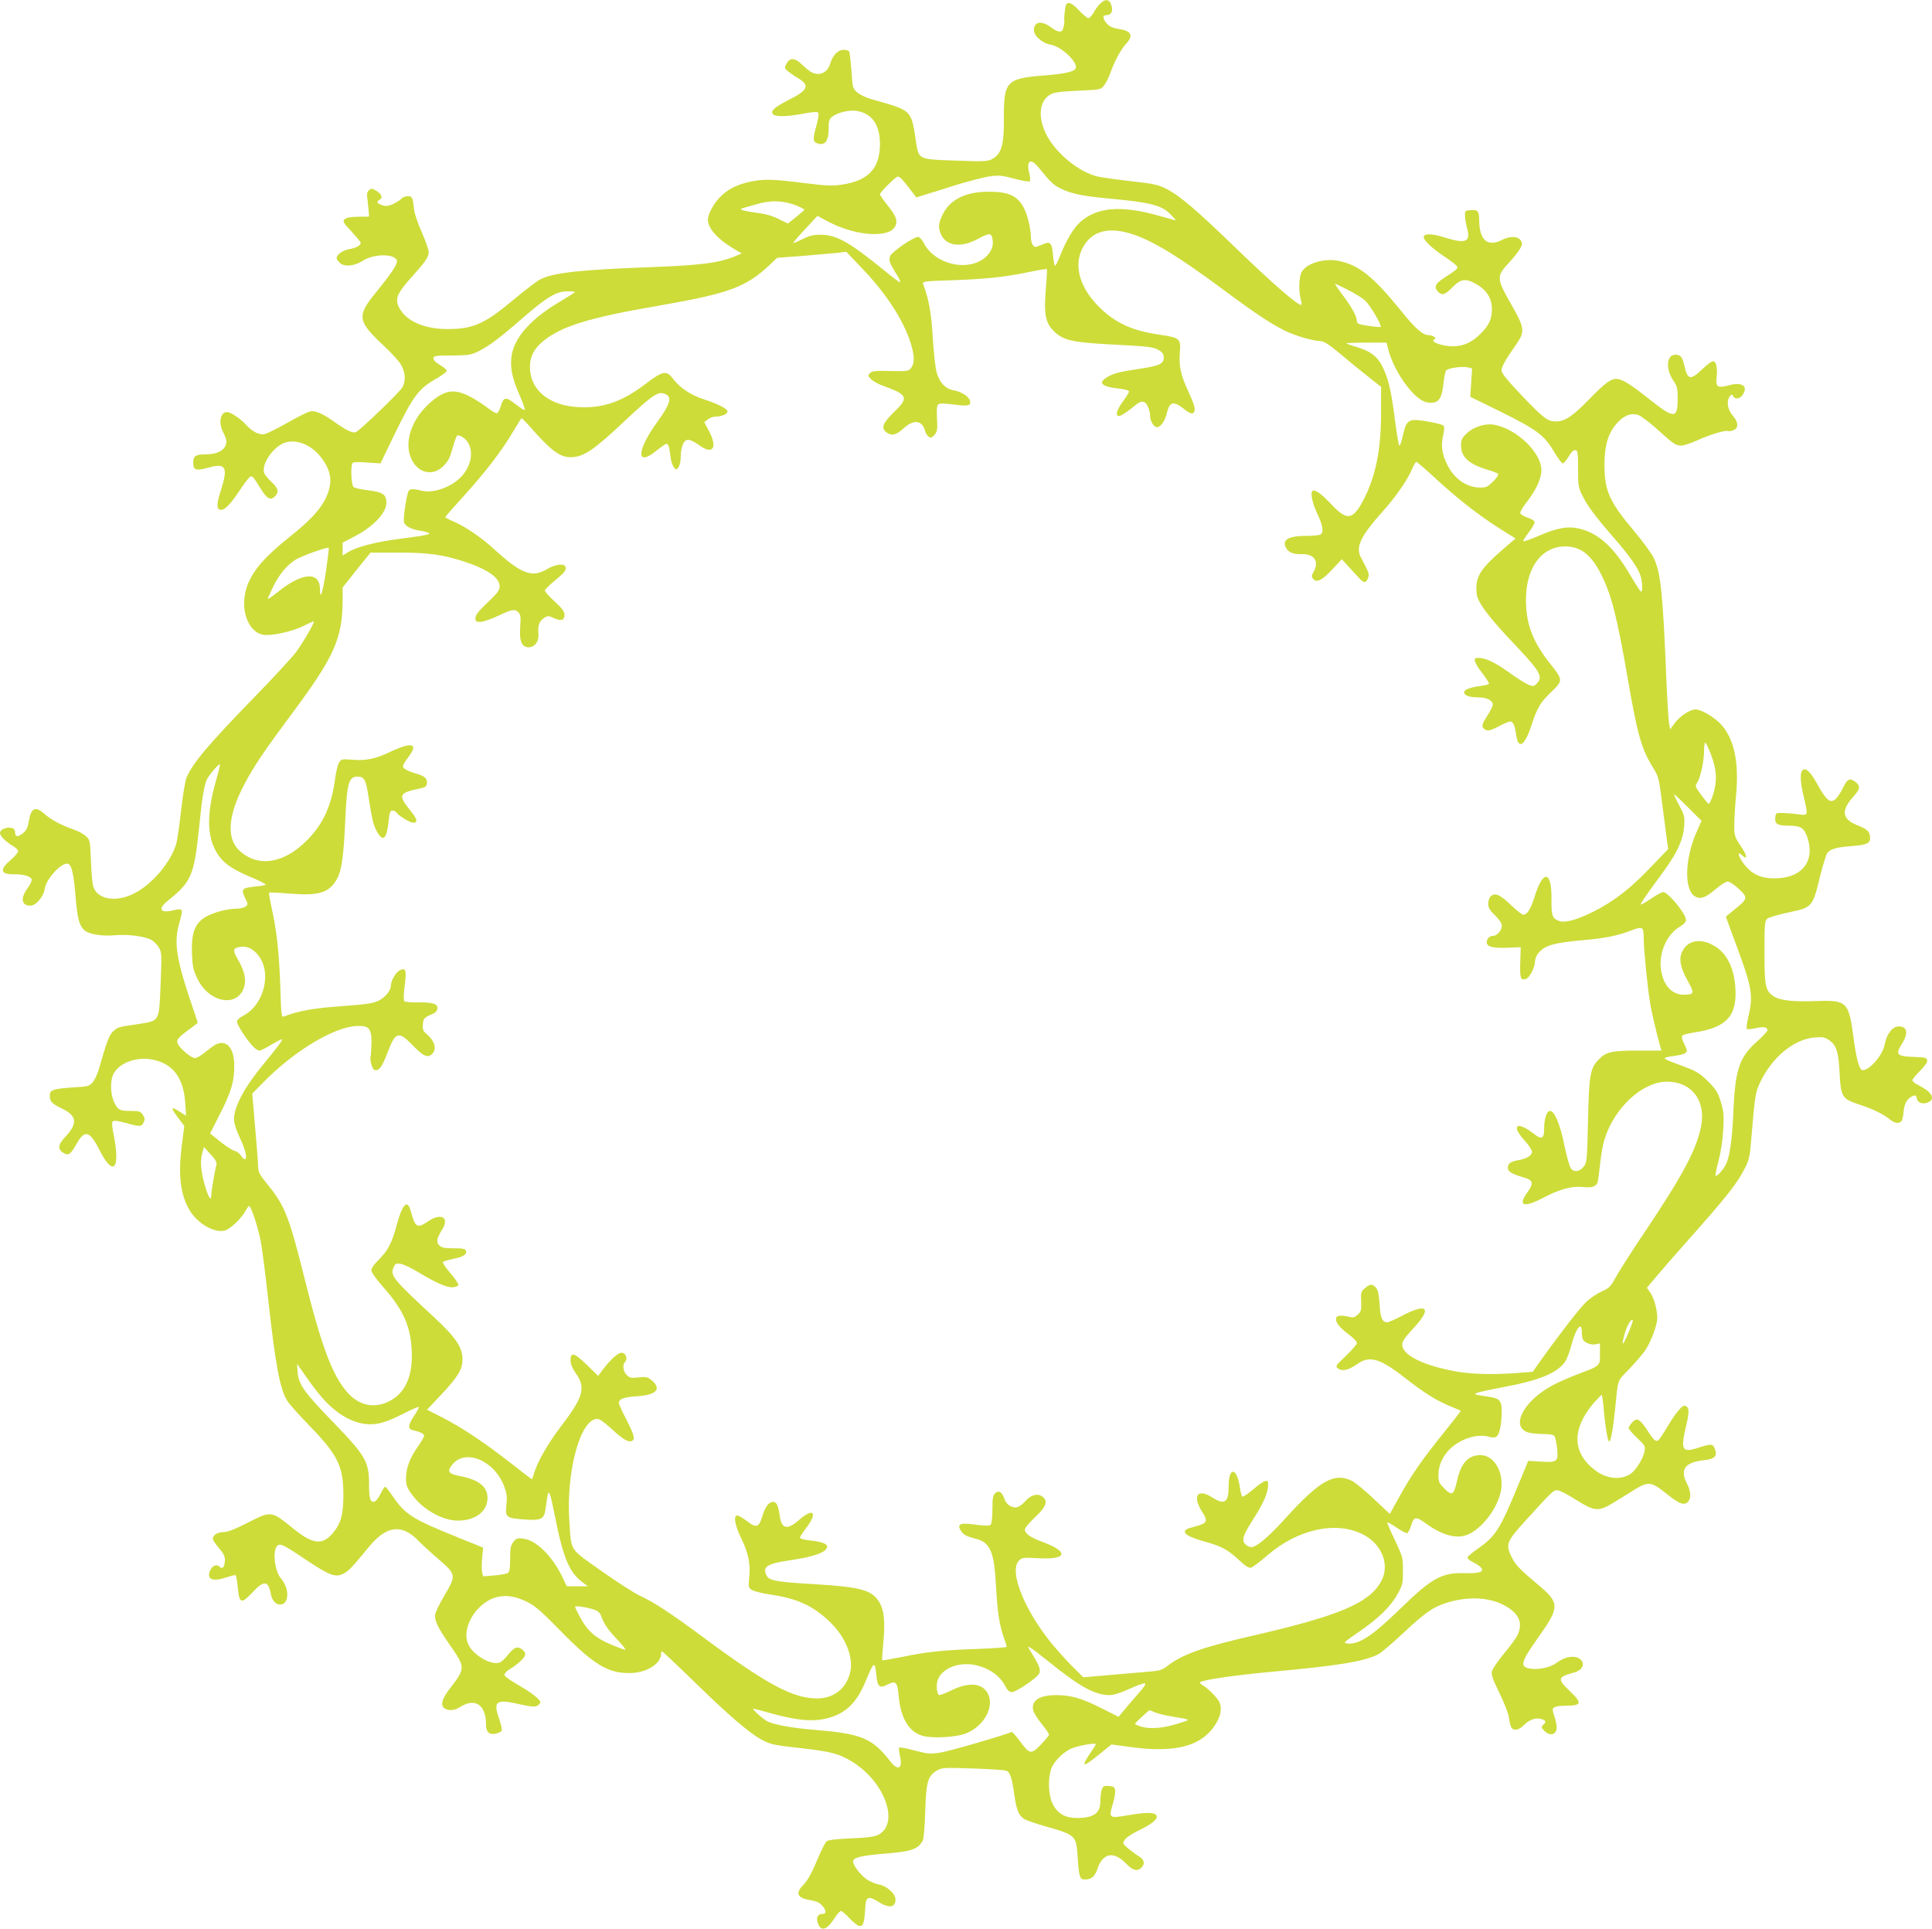 <?xml version="1.0" standalone="no"?>
<!DOCTYPE svg PUBLIC "-//W3C//DTD SVG 20010904//EN"
 "http://www.w3.org/TR/2001/REC-SVG-20010904/DTD/svg10.dtd">
<svg version="1.0" xmlns="http://www.w3.org/2000/svg"
 width="1280pt" height="1278pt" viewBox="0 0 1280 1278"
 preserveAspectRatio="xMidYMid meet">
<g transform="translate(0,1278) scale(0.1,-0.1)"
fill="#cddc39" stroke="none">
<path d="M7288 12755 c-13 -13 -33 -40 -43 -60 -11 -19 -26 -35 -34 -35 -8 0
-36 23 -61 50 -27 30 -55 50 -67 50 -18 0 -23 -8 -28 -52 -4 -29 -5 -57 -4
-63 2 -5 0 -25 -4 -42 -8 -42 -31 -43 -85 -3 -64 46 -112 37 -112 -21 0 -37
58 -87 111 -95 68 -11 175 -110 167 -153 -5 -25 -67 -40 -211 -51 -251 -20
-268 -38 -266 -292 1 -174 -17 -230 -82 -264 -27 -13 -58 -15 -235 -8 -248 8
-246 7 -264 117 -35 226 -21 211 -303 292 -33 9 -72 29 -89 44 -28 25 -30 30
-37 142 -5 64 -11 122 -15 128 -4 6 -21 11 -37 11 -37 0 -71 -35 -88 -89 -18
-63 -70 -87 -124 -60 -12 6 -41 29 -63 51 -49 47 -80 48 -104 5 -14 -27 -14
-29 12 -50 14 -12 45 -33 67 -46 78 -47 64 -79 -62 -142 -94 -48 -124 -74
-106 -95 16 -19 91 -18 201 3 58 11 91 14 98 7 6 -6 3 -34 -10 -82 -26 -92
-25 -111 3 -121 51 -19 77 13 77 95 0 55 3 65 25 82 34 27 117 46 163 37 101
-18 152 -93 152 -221 -1 -160 -77 -241 -251 -267 -69 -10 -103 -8 -257 11
-204 26 -262 27 -353 8 -83 -18 -142 -47 -192 -95 -44 -41 -87 -118 -87 -156
0 -57 62 -127 165 -189 l59 -35 -37 -16 c-113 -47 -225 -62 -572 -75 -464 -17
-640 -37 -726 -81 -21 -10 -100 -71 -176 -134 -192 -161 -268 -195 -439 -195
-153 0 -274 53 -319 141 -31 59 -16 94 88 210 89 99 107 127 107 160 0 15 -20
72 -45 129 -25 56 -48 123 -51 148 -10 88 -12 92 -43 92 -16 0 -35 -7 -42 -17
-8 -9 -33 -24 -55 -35 -34 -14 -47 -16 -73 -7 -35 12 -39 23 -13 38 21 12 8
39 -31 61 -22 12 -27 12 -42 0 -14 -12 -16 -24 -10 -65 3 -27 7 -63 8 -80 l2
-30 -73 -1 c-52 -1 -78 -6 -89 -17 -14 -13 -9 -22 46 -81 33 -36 61 -70 61
-75 0 -17 -31 -34 -78 -42 -43 -8 -82 -36 -82 -60 0 -5 10 -19 21 -30 29 -29
99 -22 154 14 76 50 226 46 225 -6 -1 -24 -43 -86 -139 -204 -128 -156 -123
-190 47 -349 51 -47 104 -105 118 -129 31 -53 34 -113 8 -154 -24 -37 -282
-285 -307 -294 -22 -8 -61 11 -143 69 -78 56 -127 76 -162 68 -15 -4 -82 -37
-148 -75 -67 -38 -135 -72 -152 -75 -35 -7 -80 16 -122 62 -40 43 -101 84
-126 84 -46 0 -58 -73 -24 -137 11 -21 20 -46 20 -56 0 -54 -52 -87 -138 -87
-66 0 -82 -11 -82 -57 0 -48 21 -54 101 -31 115 32 131 4 84 -145 -29 -89 -31
-125 -10 -133 26 -10 63 23 124 114 32 48 65 93 74 100 17 14 22 9 77 -80 38
-62 63 -75 90 -48 30 30 25 54 -21 97 -23 21 -44 47 -48 57 -23 60 63 183 142
205 80 23 178 -21 241 -108 65 -89 71 -165 22 -266 -37 -74 -106 -148 -240
-254 -162 -130 -238 -217 -277 -319 -54 -144 -2 -307 104 -327 53 -10 191 20
270 59 37 19 67 32 67 29 0 -16 -77 -148 -120 -205 -28 -36 -149 -168 -270
-292 -316 -325 -414 -442 -455 -540 -8 -20 -24 -115 -35 -213 -11 -98 -25
-196 -31 -218 -33 -123 -161 -275 -282 -335 -113 -56 -225 -42 -263 31 -11 22
-17 73 -21 177 -6 143 -7 148 -33 172 -15 14 -51 34 -81 44 -83 29 -150 65
-192 102 -62 56 -92 43 -106 -47 -6 -39 -16 -59 -35 -76 -36 -30 -56 -30 -56
2 0 17 -7 26 -23 30 -32 9 -77 -11 -77 -33 0 -21 39 -60 88 -88 17 -10 32 -25
32 -34 0 -8 -23 -34 -50 -58 -74 -63 -67 -95 19 -94 67 2 121 -15 121 -37 0
-10 -13 -37 -30 -59 -46 -64 -37 -112 21 -112 37 0 87 58 95 111 11 68 110
175 153 167 25 -5 39 -66 51 -210 12 -147 23 -192 53 -225 28 -31 113 -47 207
-39 88 8 201 -7 245 -32 16 -10 38 -32 48 -50 18 -30 19 -46 11 -244 -11 -253
-3 -240 -159 -264 -124 -18 -127 -19 -159 -50 -24 -25 -40 -69 -91 -247 -9
-31 -27 -70 -40 -86 -23 -27 -30 -29 -131 -35 -133 -9 -154 -17 -154 -53 0
-41 12 -54 82 -88 98 -47 104 -98 21 -186 -51 -54 -53 -85 -9 -109 32 -17 44
-7 85 65 53 93 86 83 151 -45 90 -179 138 -128 94 98 -12 57 -14 86 -7 93 7 7
34 4 85 -10 95 -27 106 -26 120 4 9 19 8 29 -6 50 -15 22 -23 25 -75 25 -78 0
-88 5 -113 54 -27 53 -30 147 -5 194 39 71 149 112 254 93 137 -26 208 -118
220 -285 l6 -88 -42 27 c-23 15 -44 25 -48 22 -3 -4 13 -31 36 -61 l42 -55
-17 -133 c-24 -195 -9 -321 51 -424 54 -92 170 -157 238 -135 36 12 104 77
133 128 10 18 21 33 24 33 13 0 54 -123 76 -225 8 -38 31 -212 50 -385 49
-444 78 -600 127 -680 11 -19 76 -92 143 -161 192 -197 229 -272 229 -464 0
-129 -17 -190 -71 -253 -70 -82 -134 -73 -267 36 -141 114 -140 114 -300 32
-85 -43 -128 -60 -156 -60 -40 0 -71 -20 -71 -45 0 -8 18 -35 40 -60 29 -33
40 -55 40 -78 0 -43 -15 -66 -32 -49 -21 21 -47 13 -63 -17 -31 -62 10 -83
101 -52 32 10 61 18 65 15 4 -2 10 -37 14 -78 10 -110 23 -115 95 -38 78 84
107 83 124 -7 8 -43 32 -71 61 -71 62 0 65 106 5 175 -38 44 -55 171 -27 209
19 26 39 17 198 -90 156 -104 193 -117 247 -88 34 18 53 39 163 172 119 147
222 159 334 42 22 -23 82 -78 133 -122 115 -99 115 -105 36 -239 -31 -51 -58
-108 -61 -125 -6 -37 18 -88 92 -194 111 -160 111 -159 3 -300 -53 -68 -62
-112 -29 -130 31 -16 63 -12 106 15 95 58 165 8 165 -119 0 -50 20 -70 62 -62
20 4 39 13 42 21 3 8 -5 44 -18 81 -40 114 -19 129 134 94 76 -17 103 -19 119
-11 12 7 21 17 21 23 0 19 -61 66 -150 117 -47 27 -86 55 -88 64 -2 8 13 25
34 38 59 36 104 79 104 100 0 10 -11 26 -24 34 -31 21 -52 11 -96 -45 -17 -22
-42 -43 -55 -46 -56 -14 -165 49 -200 117 -33 63 -10 158 55 233 88 99 198
119 325 57 60 -29 94 -58 230 -197 217 -221 312 -279 455 -278 112 0 210 61
210 129 0 8 3 15 6 15 3 0 97 -88 208 -196 237 -232 378 -352 461 -394 53 -27
82 -33 240 -50 210 -24 257 -36 344 -87 222 -132 325 -414 179 -489 -24 -12
-72 -19 -179 -23 -97 -4 -152 -11 -162 -19 -9 -8 -30 -48 -48 -90 -48 -116
-76 -168 -109 -202 -53 -54 -37 -85 51 -99 39 -6 59 -16 76 -35 30 -35 30 -56
-1 -56 -29 0 -41 -26 -27 -63 21 -55 58 -44 109 33 17 28 37 50 44 50 6 0 33
-23 58 -50 28 -30 55 -50 67 -50 23 0 30 25 36 129 3 65 23 72 84 33 71 -46
116 -41 116 14 0 39 -60 92 -113 100 -22 4 -58 20 -80 35 -47 34 -95 102 -87
123 8 22 65 34 212 46 174 14 217 29 248 85 7 12 14 93 17 195 6 198 17 237
81 272 31 18 49 18 234 12 110 -4 210 -10 222 -15 25 -9 37 -45 53 -159 14
-100 30 -140 68 -162 15 -9 77 -30 137 -47 205 -59 205 -59 215 -208 8 -119
14 -142 39 -144 49 -4 76 18 93 73 6 21 22 50 36 63 42 42 96 29 161 -39 39
-40 69 -45 95 -17 24 27 17 52 -23 76 -18 11 -49 34 -69 51 -35 31 -36 32 -19
57 9 14 50 41 92 61 92 44 133 80 115 101 -16 20 -73 19 -193 -2 -119 -20
-122 -18 -95 74 11 35 18 76 16 91 -3 23 -8 27 -41 30 -32 3 -38 0 -47 -23 -6
-14 -10 -50 -10 -79 0 -78 -43 -109 -151 -110 -83 -1 -135 29 -167 98 -25 53
-30 153 -10 220 17 58 91 129 154 149 57 18 144 31 144 22 0 -4 -13 -25 -29
-48 -73 -107 -62 -112 51 -20 l82 66 134 -18 c284 -38 455 5 547 139 43 63 54
119 32 163 -16 30 -78 92 -113 111 -10 6 -16 13 -13 17 17 16 221 46 479 70
440 40 607 68 701 115 19 10 96 75 170 145 154 144 205 177 320 207 125 31
245 23 337 -23 106 -53 137 -122 93 -207 -11 -20 -51 -75 -90 -121 -39 -47
-73 -98 -77 -114 -5 -23 6 -53 50 -143 32 -65 59 -135 63 -162 3 -26 10 -55
15 -64 13 -27 51 -21 83 12 36 38 83 54 119 41 30 -12 32 -17 10 -38 -14 -14
-13 -18 7 -39 30 -32 67 -31 79 1 7 18 4 41 -9 85 -18 58 -18 61 -1 70 10 6
43 10 74 10 106 0 110 17 26 97 -84 80 -81 93 27 122 103 28 63 125 -41 101
-20 -4 -52 -20 -70 -34 -42 -32 -117 -49 -174 -41 -76 11 -69 40 50 208 143
201 142 227 0 347 -126 105 -152 133 -178 186 -40 82 -33 102 94 241 186 205
188 206 219 198 16 -3 68 -32 116 -62 125 -78 148 -80 257 -12 47 29 109 67
139 86 79 48 105 45 188 -22 91 -73 122 -88 148 -71 31 20 31 71 0 131 -46 91
-11 137 112 151 74 7 93 27 74 77 -13 33 -25 33 -112 5 -106 -34 -116 -15 -77
150 22 92 20 120 -9 129 -17 6 -63 -49 -115 -137 -28 -47 -55 -88 -61 -92 -18
-11 -31 1 -71 63 -51 79 -72 90 -103 55 -13 -15 -23 -32 -23 -37 0 -6 25 -35
56 -65 54 -51 56 -55 49 -91 -8 -44 -55 -121 -89 -145 -62 -45 -159 -37 -233
18 -157 115 -162 274 -16 447 27 30 51 56 54 56 3 1 9 -36 13 -82 9 -113 27
-227 37 -227 11 0 26 84 39 210 21 210 12 186 93 269 40 42 88 98 107 125 38
56 79 166 80 213 0 54 -20 131 -45 167 l-24 35 62 73 c33 40 129 150 212 243
261 294 325 376 377 479 25 50 32 78 39 170 26 310 28 323 57 388 78 171 227
295 367 305 51 4 65 2 95 -19 45 -31 60 -75 67 -203 9 -176 14 -184 138 -225
86 -28 152 -61 193 -94 32 -28 64 -33 80 -13 5 6 12 36 14 65 5 54 26 88 63
102 16 6 21 3 25 -19 6 -30 44 -40 80 -21 43 23 15 68 -67 109 -24 12 -43 27
-43 34 0 7 23 35 50 62 33 33 50 57 48 70 -3 18 -12 20 -90 23 -111 4 -122 16
-78 86 45 71 37 116 -20 116 -42 0 -81 -51 -94 -121 -12 -68 -99 -169 -145
-169 -22 0 -42 71 -61 216 -32 238 -42 249 -249 242 -158 -6 -242 5 -284 34
-51 37 -57 67 -57 291 0 183 2 206 18 220 10 9 71 27 136 41 165 35 164 33
216 246 17 69 38 135 45 147 18 27 60 40 156 47 104 8 129 18 129 54 0 41 -18
59 -85 85 -100 39 -109 97 -28 187 49 54 51 73 13 102 -35 26 -53 16 -80 -42
-13 -27 -34 -59 -46 -71 -36 -34 -61 -15 -117 84 -51 93 -82 124 -104 105 -19
-15 -16 -80 7 -176 30 -126 30 -126 -32 -117 -29 4 -75 8 -103 9 -48 1 -50 0
-53 -27 -5 -45 12 -57 87 -57 81 0 104 -14 125 -77 51 -150 -26 -260 -189
-271 -111 -7 -179 22 -236 101 -34 48 -41 81 -10 53 41 -38 39 -8 -4 56 -43
64 -45 71 -45 140 0 40 5 130 12 200 20 218 -12 371 -98 467 -43 48 -132 101
-170 101 -36 0 -101 -42 -135 -86 l-34 -46 -7 39 c-4 21 -12 153 -18 293 -23
570 -37 703 -83 803 -14 29 -74 112 -135 184 -160 190 -192 263 -192 434 0
126 24 208 80 272 48 55 95 73 143 58 18 -6 73 -47 123 -92 111 -100 125 -110
161 -111 16 -1 67 16 113 37 84 38 186 68 201 59 4 -2 19 0 33 6 36 13 34 53
-4 97 -36 40 -44 99 -17 131 9 11 12 10 19 -2 13 -23 44 -20 62 6 42 59 -2 90
-91 65 -74 -20 -87 -11 -80 53 7 56 -1 100 -20 107 -8 3 -38 -18 -73 -51 -80
-77 -99 -74 -120 19 -14 61 -25 75 -61 75 -58 0 -65 -96 -13 -171 25 -37 29
-50 29 -119 0 -137 -22 -137 -195 1 -121 96 -175 129 -212 129 -37 0 -77 -30
-178 -134 -109 -112 -161 -147 -219 -148 -57 -1 -82 18 -232 175 -94 99 -131
145 -131 162 0 25 26 72 95 170 61 87 59 111 -25 258 -106 187 -107 194 -15
293 30 32 61 73 70 90 14 28 14 33 1 53 -20 27 -71 28 -124 1 -94 -48 -149 -1
-150 130 0 61 -9 72 -56 68 -37 -3 -39 -4 -38 -38 0 -19 7 -57 14 -83 26 -88
-9 -104 -143 -62 -85 27 -137 30 -144 8 -7 -19 53 -78 136 -132 44 -29 82 -59
85 -67 5 -14 -3 -21 -89 -77 -55 -35 -66 -59 -39 -88 26 -29 48 -23 97 28 56
57 90 61 160 19 68 -39 102 -95 101 -165 0 -65 -19 -106 -74 -161 -59 -59
-114 -84 -185 -84 -70 0 -149 29 -125 44 13 9 13 11 0 20 -8 5 -24 10 -36 10
-38 0 -88 44 -181 160 -185 228 -277 302 -411 331 -99 21 -218 -15 -249 -75
-18 -34 -20 -130 -4 -183 5 -18 6 -33 1 -33 -26 0 -193 146 -415 360 -277 269
-390 365 -480 410 -53 27 -83 33 -235 50 -96 11 -195 25 -220 31 -125 30 -280
159 -340 282 -55 113 -44 218 27 260 26 15 63 20 184 26 150 7 152 7 173 34
12 15 31 51 41 80 28 79 70 158 104 195 53 57 38 87 -50 101 -39 6 -59 16 -76
35 -30 35 -30 56 1 56 28 0 41 27 30 63 -13 43 -41 48 -76 12z m-406 -1086
c77 -95 94 -111 139 -135 73 -37 148 -53 324 -69 280 -26 351 -45 410 -105 22
-22 37 -40 35 -40 -3 0 -52 14 -110 30 -249 71 -410 59 -522 -40 -45 -39 -94
-122 -138 -232 -12 -32 -26 -58 -30 -58 -4 0 -10 30 -13 66 -9 90 -16 98 -75
73 -44 -19 -47 -19 -59 -3 -7 10 -13 32 -13 49 0 57 -21 148 -46 196 -41 81
-100 109 -234 109 -153 0 -259 -53 -306 -154 -28 -60 -30 -86 -8 -132 35 -74
131 -86 238 -29 79 42 92 43 100 9 12 -48 -4 -92 -46 -129 -116 -99 -336 -47
-409 97 -12 23 -27 38 -38 38 -29 0 -170 -97 -183 -125 -12 -28 -6 -46 48
-132 14 -24 22 -43 17 -43 -5 0 -45 29 -88 65 -245 200 -331 249 -435 250 -52
0 -76 -6 -123 -29 -31 -16 -59 -27 -61 -25 -2 2 33 43 78 91 l82 88 65 -35
c191 -103 425 -116 454 -25 11 34 -1 63 -55 130 -27 34 -50 67 -50 73 0 13
104 117 118 117 14 0 35 -22 83 -86 l40 -52 57 18 c31 9 124 38 205 64 82 25
181 51 220 57 65 9 82 8 167 -15 52 -14 99 -21 103 -17 4 4 3 29 -4 54 -21 85
9 103 63 36z m-1609 -249 c31 -13 57 -26 56 -29 0 -3 -25 -25 -55 -49 l-54
-43 -63 31 c-45 22 -90 34 -155 42 -51 7 -92 16 -92 20 0 4 3 8 8 8 4 1 43 12
87 25 97 30 181 28 268 -5z m2231 -192 c138 -45 307 -149 606 -371 199 -148
307 -220 399 -266 66 -34 194 -71 242 -71 19 0 55 -23 126 -82 54 -46 137
-114 186 -152 l87 -69 0 -171 c0 -247 -36 -422 -117 -579 -70 -132 -108 -138
-208 -33 -66 70 -100 96 -124 96 -23 0 -10 -77 25 -150 38 -80 46 -126 23
-141 -8 -5 -51 -9 -96 -9 -117 0 -161 -27 -133 -79 16 -31 49 -44 104 -42 83
3 118 -49 79 -117 -15 -26 -15 -32 -3 -47 23 -28 61 -9 127 63 l63 67 41 -45
c23 -25 55 -60 72 -78 33 -37 48 -37 61 0 9 26 8 29 -48 136 -36 68 -2 140
146 305 86 96 165 210 194 281 11 25 23 46 27 46 5 0 52 -40 105 -89 187 -173
337 -287 520 -398 l33 -20 -94 -81 c-121 -106 -159 -158 -165 -229 -3 -30 1
-67 8 -85 24 -59 96 -151 240 -302 176 -186 196 -220 150 -266 -19 -19 -23
-19 -56 -5 -19 8 -73 42 -119 75 -106 77 -171 106 -222 101 -25 -2 -12 -37 37
-100 27 -35 47 -67 45 -71 -3 -5 -29 -11 -58 -15 -66 -8 -107 -24 -107 -41 0
-21 34 -34 92 -34 58 0 98 -20 98 -48 0 -10 -16 -42 -35 -72 -38 -59 -41 -70
-23 -88 18 -18 40 -15 101 18 31 16 63 30 71 30 21 0 32 -25 41 -88 14 -101
56 -75 101 62 38 117 60 154 132 222 78 75 78 79 -6 185 -118 148 -162 264
-162 426 0 213 103 352 259 353 103 0 174 -55 240 -187 68 -136 105 -282 176
-693 63 -367 91 -464 167 -586 37 -60 39 -67 62 -250 14 -104 27 -211 31 -239
l7 -50 -120 -125 c-133 -139 -240 -222 -380 -292 -105 -52 -185 -74 -223 -59
-45 17 -51 34 -50 140 3 195 -56 204 -113 17 -25 -79 -48 -116 -75 -116 -7 0
-41 27 -75 59 -74 72 -110 89 -137 65 -12 -10 -19 -31 -19 -51 0 -27 9 -43 45
-77 30 -30 45 -53 45 -70 0 -30 -32 -66 -58 -66 -23 0 -42 -19 -42 -42 0 -30
37 -40 134 -37 l91 4 -3 -102 c-3 -106 2 -120 39 -108 24 8 58 77 59 116 0 15
9 38 21 53 41 52 101 70 291 87 146 12 232 29 323 64 80 30 85 27 85 -55 1
-80 26 -331 44 -435 9 -50 29 -138 44 -197 l29 -108 -151 0 c-174 0 -214 -8
-260 -55 -61 -61 -68 -98 -75 -407 -6 -260 -7 -278 -27 -305 -28 -37 -68 -42
-88 -11 -8 13 -27 79 -41 148 -28 140 -66 230 -95 230 -23 0 -40 -52 -40 -123
0 -61 -17 -69 -67 -29 -113 88 -156 59 -63 -43 28 -30 50 -64 50 -75 0 -24
-33 -46 -85 -55 -57 -10 -75 -22 -75 -51 0 -26 24 -41 110 -66 57 -16 62 -39
20 -96 -66 -92 -27 -106 105 -37 107 57 191 79 263 71 56 -7 86 3 96 30 4 10
11 65 17 123 6 58 19 131 29 162 65 211 252 383 415 383 161 0 257 -123 226
-291 -28 -152 -119 -324 -366 -693 -84 -124 -171 -260 -195 -303 -40 -73 -47
-80 -99 -103 -31 -14 -78 -46 -105 -72 -45 -44 -184 -224 -301 -389 l-50 -71
-115 -9 c-157 -11 -294 -7 -398 12 -214 39 -352 108 -352 177 0 22 18 48 75
109 124 133 92 170 -72 84 -47 -25 -93 -45 -103 -45 -32 0 -45 30 -50 121 -5
66 -10 93 -24 108 -25 27 -39 26 -73 -3 -26 -23 -28 -29 -25 -88 2 -57 0 -67
-22 -87 -19 -18 -31 -22 -53 -16 -56 14 -87 11 -91 -8 -5 -27 22 -62 83 -107
30 -22 55 -48 55 -57 0 -9 -33 -47 -72 -85 -71 -66 -72 -69 -53 -84 27 -21 70
-11 125 28 85 61 153 40 331 -100 118 -92 195 -140 286 -178 38 -15 69 -29 71
-30 2 -1 -47 -64 -108 -140 -143 -176 -223 -291 -300 -432 l-62 -112 -105 99
c-58 55 -124 109 -147 121 -117 56 -211 3 -440 -249 -117 -128 -191 -191 -228
-191 -10 0 -27 9 -37 19 -27 27 -16 60 50 163 77 120 105 189 100 246 -2 24
-32 11 -96 -43 -36 -31 -69 -53 -74 -50 -5 3 -12 29 -16 58 -19 136 -75 144
-75 11 0 -110 -27 -127 -111 -73 -93 59 -130 11 -69 -89 48 -76 43 -83 -67
-112 -80 -20 -48 -55 82 -91 114 -31 160 -55 231 -122 50 -46 68 -57 84 -52
12 4 60 40 108 82 201 173 454 228 631 138 130 -66 183 -207 118 -318 -82
-140 -281 -223 -846 -353 -336 -77 -468 -124 -571 -204 -29 -23 -49 -29 -110
-34 -41 -3 -158 -13 -259 -22 l-184 -16 -49 49 c-28 26 -84 86 -124 132 -203
230 -326 519 -253 592 21 21 28 21 125 16 195 -12 210 42 30 108 -79 29 -116
55 -116 83 0 9 29 44 64 77 76 71 91 108 55 138 -32 26 -76 16 -115 -27 -17
-19 -40 -37 -52 -40 -33 -11 -74 14 -87 53 -15 47 -39 61 -62 38 -15 -14 -18
-35 -18 -107 0 -54 -5 -94 -12 -101 -8 -8 -32 -8 -98 0 -99 14 -124 6 -103
-33 16 -31 37 -43 91 -57 110 -26 133 -79 147 -334 9 -165 22 -242 54 -334 9
-24 16 -47 16 -51 0 -4 -87 -10 -192 -14 -230 -8 -330 -18 -501 -53 -70 -14
-130 -24 -132 -22 -2 3 1 54 7 114 13 139 6 212 -23 265 -49 86 -120 106 -434
125 -245 14 -298 23 -315 55 -32 60 0 81 159 104 161 24 241 54 241 91 0 18
-44 33 -117 40 -35 4 -63 12 -63 18 0 5 17 33 39 61 82 108 52 141 -48 54 -77
-67 -114 -57 -126 35 -9 64 -20 87 -44 87 -26 0 -50 -31 -67 -85 -25 -86 -41
-92 -108 -40 -26 19 -53 35 -61 35 -27 0 -17 -63 24 -147 49 -102 64 -172 55
-262 -6 -65 -5 -70 17 -84 13 -9 69 -23 124 -31 175 -26 275 -71 386 -174 111
-103 168 -244 140 -348 -28 -105 -111 -167 -221 -166 -157 1 -332 95 -740 397
-225 167 -337 241 -434 285 -34 16 -146 88 -251 162 -217 154 -199 125 -213
331 -22 329 73 677 185 677 15 0 49 -24 99 -70 72 -67 111 -89 133 -75 20 12
11 42 -39 140 -28 54 -50 103 -50 110 0 27 35 40 121 45 127 8 164 48 98 104
-28 24 -37 26 -88 21 -48 -6 -59 -4 -78 15 -24 22 -31 68 -12 87 19 19 6 58
-19 61 -24 4 -77 -43 -133 -118 l-26 -35 -76 74 c-83 80 -107 87 -107 27 0
-23 12 -51 37 -87 65 -94 48 -155 -103 -352 -86 -114 -152 -229 -175 -305 -7
-23 -13 -42 -15 -42 -2 0 -66 49 -144 110 -173 135 -320 233 -451 300 l-100
51 92 97 c115 123 143 169 143 238 0 78 -45 145 -189 278 -275 255 -292 276
-266 333 10 22 16 25 46 20 20 -3 73 -29 119 -57 118 -71 190 -102 228 -98 17
2 33 8 35 14 2 7 -21 42 -52 78 -31 36 -54 70 -51 75 3 4 32 13 64 20 69 13
98 31 89 55 -5 13 -21 16 -82 16 -61 0 -79 4 -95 20 -22 22 -17 45 21 107 48
77 -9 109 -91 54 -76 -52 -89 -45 -119 67 -22 81 -56 46 -95 -102 -30 -112
-57 -163 -121 -226 -26 -25 -45 -53 -45 -66 0 -12 31 -56 74 -105 137 -154
185 -261 194 -425 8 -168 -41 -281 -147 -336 -100 -52 -202 -31 -280 58 -99
112 -171 305 -281 746 -104 416 -132 489 -245 628 -57 70 -65 86 -65 123 0 23
-9 141 -20 262 l-19 220 77 78 c203 206 467 365 618 370 80 3 97 -18 95 -118
-1 -42 -4 -81 -6 -86 -3 -5 -1 -27 5 -49 8 -29 16 -40 30 -40 25 0 44 29 77
115 53 141 73 147 166 51 71 -73 99 -86 128 -60 35 31 21 86 -33 132 -25 21
-29 31 -26 66 3 41 4 42 78 76 8 4 16 17 18 29 5 30 -35 42 -130 40 -44 -1
-84 3 -89 8 -6 6 -6 42 2 102 14 104 8 124 -34 102 -25 -13 -57 -69 -57 -99 0
-35 -40 -83 -87 -104 -36 -16 -88 -23 -243 -34 -182 -13 -284 -31 -381 -69
-14 -5 -17 18 -22 202 -8 223 -24 372 -58 521 -11 51 -19 95 -16 98 2 3 63 0
135 -6 182 -15 251 3 301 75 44 64 57 144 70 442 11 219 23 258 81 258 45 0
55 -20 75 -156 20 -130 31 -175 57 -216 38 -63 61 -38 73 80 6 56 10 67 26 67
10 0 21 -5 24 -11 14 -22 89 -69 112 -69 32 0 29 21 -12 72 -91 113 -86 124
60 155 31 6 41 13 43 31 5 33 -13 50 -68 66 -64 19 -90 34 -90 51 0 7 16 34
36 60 68 89 25 102 -116 36 -102 -49 -165 -62 -258 -54 -66 5 -71 4 -85 -18
-9 -13 -21 -62 -27 -109 -23 -176 -78 -298 -185 -406 -154 -156 -326 -183
-448 -70 -89 82 -77 235 34 444 63 119 129 217 319 472 275 370 329 492 330
742 l0 86 92 116 93 115 176 0 c193 1 294 -12 431 -55 163 -52 248 -109 248
-168 0 -27 -13 -44 -80 -108 -60 -57 -80 -82 -80 -102 0 -23 4 -26 33 -26 17
0 70 18 117 40 95 45 111 47 135 23 14 -14 16 -29 12 -87 -8 -96 7 -140 49
-144 45 -4 77 38 71 93 -5 51 6 80 38 101 24 16 28 16 65 -1 48 -22 70 -15 70
22 0 21 -15 42 -65 88 -36 33 -65 65 -65 72 0 7 28 36 63 64 69 57 81 73 73
95 -9 23 -67 16 -121 -16 -101 -60 -171 -34 -357 137 -81 73 -181 142 -260
177 -32 13 -58 27 -58 30 0 3 46 56 103 118 170 188 270 318 357 466 23 39 44
72 46 72 2 0 21 -19 42 -42 161 -184 217 -224 302 -216 74 7 143 55 327 228
184 173 227 204 267 194 63 -16 54 -61 -39 -189 -139 -192 -142 -302 -5 -190
30 25 60 45 67 45 7 0 15 -16 18 -35 3 -19 7 -50 10 -68 3 -19 12 -42 20 -53
15 -19 15 -19 30 0 8 11 15 40 15 67 0 52 14 99 33 111 17 11 45 0 93 -34 87
-62 119 -15 63 93 l-33 62 23 18 c13 11 36 19 51 19 39 0 80 17 80 33 0 19
-60 50 -158 82 -88 29 -157 75 -205 138 -42 55 -66 50 -178 -35 -159 -121
-285 -164 -449 -155 -184 10 -306 104 -318 243 -6 75 17 133 76 185 119 104
303 163 777 244 465 81 576 122 732 268 l52 49 173 13 c95 8 198 17 229 20
l56 7 112 -118 c168 -176 286 -366 325 -524 16 -68 13 -103 -12 -133 -14 -16
-31 -17 -134 -15 -99 3 -120 0 -134 -14 -15 -15 -15 -18 8 -41 13 -13 51 -34
84 -45 158 -57 166 -77 69 -170 -75 -73 -89 -106 -55 -134 35 -28 66 -22 116
24 66 61 124 55 142 -15 4 -17 16 -35 26 -41 14 -9 21 -6 38 14 18 22 20 35
16 108 -3 59 -1 85 8 93 9 8 40 7 105 -1 97 -13 116 -8 104 28 -8 27 -59 58
-109 67 -52 9 -91 50 -110 116 -9 30 -20 131 -26 230 -9 163 -27 262 -65 360
-5 14 16 17 182 22 229 8 350 20 511 53 68 14 126 24 128 21 2 -2 -1 -61 -7
-130 -14 -170 -3 -226 55 -283 61 -58 120 -72 361 -85 269 -14 296 -17 333
-39 25 -15 32 -27 32 -50 0 -41 -30 -54 -165 -74 -133 -20 -170 -30 -212 -56
-62 -37 -33 -63 85 -75 37 -4 62 -12 62 -19 0 -6 -18 -35 -40 -65 -46 -61 -54
-107 -18 -95 13 4 47 27 76 50 54 45 67 50 89 36 16 -10 33 -57 33 -90 0 -32
25 -72 45 -72 24 0 53 40 65 91 19 79 44 85 115 29 42 -33 60 -37 68 -16 8 19
-4 55 -46 146 -44 96 -58 160 -50 246 7 91 0 97 -137 117 -183 27 -292 78
-401 186 -126 127 -167 272 -107 387 59 114 171 145 332 92z m1426 -368 c43
-22 94 -53 113 -70 32 -28 114 -166 104 -176 -2 -2 -38 1 -80 7 -62 9 -77 15
-77 29 0 33 -29 86 -89 168 -34 45 -59 82 -56 82 3 0 41 -18 85 -40z m-5120
-14 c0 -3 -48 -33 -106 -68 -186 -110 -294 -232 -314 -351 -12 -79 1 -148 51
-262 23 -52 39 -98 36 -101 -3 -3 -29 13 -57 35 -68 54 -83 53 -101 -6 -8 -25
-19 -48 -25 -50 -6 -2 -26 8 -45 22 -193 141 -266 154 -377 66 -143 -113 -203
-281 -143 -399 45 -88 139 -107 206 -42 36 35 45 54 70 142 9 32 20 60 25 63
5 3 21 -2 35 -11 74 -48 74 -165 0 -252 -63 -75 -190 -123 -271 -103 -60 15
-81 14 -89 -6 -14 -37 -34 -177 -29 -200 7 -28 43 -48 104 -58 25 -4 51 -11
59 -15 19 -10 -10 -16 -192 -40 -157 -20 -286 -53 -344 -90 l-33 -20 0 43 0
42 73 38 c129 66 217 158 217 227 0 54 -24 70 -122 82 -46 5 -89 15 -96 22
-15 14 -20 136 -7 157 6 9 32 10 97 5 l89 -6 88 183 c133 272 163 312 294 386
31 18 57 38 57 44 0 7 -21 25 -46 40 -31 18 -44 33 -42 45 3 15 18 17 123 17
111 1 124 3 176 28 69 35 141 89 272 203 177 155 241 194 318 194 27 0 49 -2
49 -4z m5388 -383 c40 -151 173 -333 254 -348 75 -14 101 15 112 130 4 38 12
75 17 81 13 16 110 29 145 20 l27 -7 -6 -94 -6 -94 192 -94 c247 -122 297
-159 360 -265 27 -45 54 -82 60 -82 7 0 25 21 40 46 18 31 33 44 45 42 15 -3
17 -17 17 -123 0 -111 2 -124 28 -177 34 -70 87 -140 206 -277 106 -121 166
-207 181 -259 12 -43 13 -102 3 -102 -5 0 -36 49 -71 108 -107 183 -207 276
-331 308 -82 20 -147 10 -277 -46 -53 -23 -99 -39 -102 -36 -2 3 14 30 38 61
23 30 40 61 37 69 -3 8 -25 20 -49 28 -24 8 -44 21 -46 29 -1 8 18 42 44 74
60 77 96 154 96 209 2 115 -162 274 -311 302 -58 11 -137 -13 -181 -55 -35
-33 -40 -43 -40 -84 0 -76 54 -124 182 -161 31 -9 60 -21 63 -26 4 -6 -11 -29
-33 -50 -35 -35 -45 -40 -86 -40 -89 0 -172 58 -218 152 -35 71 -42 125 -27
193 9 39 9 59 2 66 -6 6 -53 18 -106 27 -126 21 -138 14 -163 -94 -11 -49 -19
-72 -25 -63 -4 8 -17 89 -29 180 -23 186 -45 274 -86 350 -34 62 -77 93 -166
120 -38 11 -68 22 -68 24 0 3 60 5 133 5 l133 0 12 -47z m-7038 -1464 c-21
-143 -40 -202 -40 -123 0 120 -118 113 -278 -17 -35 -28 -65 -49 -67 -47 -2 2
14 39 35 82 41 82 91 142 148 178 43 26 216 88 220 78 2 -4 -7 -72 -18 -151z
m9175 -1216 c39 -102 43 -172 16 -263 -12 -39 -26 -68 -32 -65 -5 4 -28 31
-50 61 -39 54 -40 56 -24 80 21 32 45 144 45 212 0 28 3 52 8 52 4 0 21 -35
37 -77z m-9905 -178 c-67 -239 -59 -391 26 -503 39 -50 93 -85 204 -132 55
-23 100 -46 100 -50 0 -4 -30 -10 -66 -13 -91 -9 -99 -17 -71 -74 21 -44 22
-45 3 -59 -11 -8 -37 -14 -57 -14 -57 0 -138 -20 -191 -46 -85 -43 -112 -108
-106 -253 3 -82 8 -106 35 -163 78 -165 273 -197 312 -51 13 47 -2 107 -43
177 -34 58 -33 73 4 81 48 10 86 -3 123 -44 103 -114 51 -338 -95 -412 -23
-12 -38 -27 -38 -38 0 -20 64 -120 106 -163 14 -16 33 -28 42 -28 10 0 46 18
81 40 36 21 67 37 69 35 6 -5 -29 -52 -123 -166 -126 -152 -195 -281 -195
-367 0 -22 16 -71 40 -122 38 -80 51 -140 31 -140 -5 0 -16 11 -25 25 -9 14
-28 28 -43 31 -15 4 -57 31 -94 61 l-67 54 67 132 c73 143 94 215 93 318 0
118 -53 176 -125 138 -12 -7 -43 -29 -68 -50 -26 -22 -56 -39 -68 -39 -22 0
-95 60 -111 91 -15 27 -4 42 65 93 36 26 65 49 65 50 0 1 -11 36 -25 77 -118
343 -136 454 -96 588 14 45 19 77 13 83 -5 5 -27 5 -55 -3 -85 -21 -103 9 -36
63 159 128 175 166 209 494 19 189 30 256 49 307 11 27 81 110 88 104 2 -3
-10 -53 -27 -112z m9812 -333 c-83 -186 -86 -398 -6 -434 34 -16 67 -3 131 52
32 27 68 50 79 50 12 0 45 -22 74 -49 62 -58 60 -66 -29 -137 l-57 -47 68
-185 c106 -285 115 -336 81 -479 -9 -40 -14 -76 -10 -80 4 -3 29 -1 57 5 53
12 80 8 80 -13 0 -7 -33 -43 -74 -79 -113 -102 -140 -184 -152 -460 -7 -178
-23 -296 -49 -349 -16 -35 -61 -84 -69 -76 -3 3 6 47 20 99 15 58 27 139 31
206 5 97 3 120 -16 184 -20 64 -31 82 -84 135 -52 52 -76 67 -147 94 -135 51
-140 53 -140 61 0 4 26 10 59 14 32 4 66 12 75 19 17 12 16 16 -5 60 -15 30
-19 51 -13 57 5 5 43 14 84 21 211 32 281 111 267 300 -10 131 -58 226 -140
273 -88 52 -173 38 -210 -34 -26 -50 -16 -107 34 -197 47 -84 44 -93 -26 -93
-83 0 -142 70 -152 181 -10 104 43 219 122 267 31 18 45 34 45 48 0 40 -118
184 -151 184 -9 0 -46 -20 -83 -45 -36 -25 -66 -41 -66 -36 0 5 25 43 55 85
30 42 79 109 108 149 82 114 119 198 125 282 4 65 2 74 -32 138 -20 37 -36 71
-36 75 0 4 41 -34 92 -85 l91 -91 -31 -70z m-9808 -2207 c-11 -43 -33 -171
-34 -197 0 -49 -16 -30 -40 50 -29 96 -35 165 -21 220 l12 43 44 -48 c32 -34
43 -54 39 -68z m9360 -1102 c-44 -107 -57 -113 -28 -12 15 51 42 95 52 84 2
-2 -8 -35 -24 -72z m-314 -10 c0 -21 4 -43 8 -49 14 -21 55 -36 83 -30 l29 6
0 -70 c0 -81 6 -76 -152 -136 -50 -19 -121 -50 -157 -69 -194 -102 -286 -273
-170 -314 18 -6 62 -11 99 -11 43 0 71 -5 78 -13 6 -7 14 -44 18 -81 9 -90 2
-96 -109 -89 l-82 5 -59 -143 c-126 -306 -154 -353 -268 -434 -39 -27 -73 -55
-75 -62 -3 -7 13 -21 35 -32 97 -50 79 -77 -50 -73 -155 5 -220 -30 -433 -238
-184 -179 -273 -237 -350 -228 -28 3 -22 8 78 77 130 89 213 170 258 254 32
58 34 68 34 152 0 88 -2 92 -54 203 -30 61 -52 114 -50 116 2 3 31 -13 63 -35
32 -22 64 -38 69 -36 6 2 18 25 27 53 18 58 31 59 100 9 112 -81 212 -105 287
-66 100 51 198 193 210 303 12 116 -53 218 -138 218 -81 0 -129 -52 -155 -167
-22 -98 -34 -106 -84 -55 -36 36 -40 44 -40 91 0 65 30 129 82 177 72 65 176
96 250 76 27 -7 41 -7 54 2 19 14 33 83 33 167 1 65 -14 84 -71 93 -115 18
-113 17 -96 27 9 5 89 23 177 39 240 45 356 93 410 168 11 16 30 64 41 108 32
118 70 165 70 87z m-8320 -461 c73 -74 144 -118 219 -138 90 -22 158 -9 288
58 56 28 105 50 107 47 3 -3 -10 -28 -29 -57 -43 -63 -45 -89 -7 -98 45 -9 72
-23 72 -36 0 -7 -19 -39 -41 -71 -54 -76 -79 -144 -79 -210 0 -46 5 -61 39
-108 71 -99 203 -174 307 -173 115 1 194 62 194 150 0 74 -58 121 -178 144
-81 16 -92 30 -58 74 85 112 280 33 346 -140 18 -49 21 -70 15 -126 -8 -82 -3
-85 125 -95 105 -7 125 3 134 68 3 21 9 58 12 81 9 58 18 36 49 -119 57 -289
96 -381 190 -450 l30 -22 -70 0 -70 0 -32 67 c-67 137 -173 240 -258 249 -37
5 -44 2 -63 -22 -19 -23 -22 -41 -22 -110 0 -60 -4 -86 -14 -95 -8 -6 -49 -14
-90 -17 l-75 -6 -7 27 c-3 15 -3 58 0 95 l7 68 -168 68 c-303 122 -349 152
-433 275 -22 33 -44 60 -48 60 -5 0 -18 -20 -30 -45 -12 -25 -29 -48 -38 -52
-30 -11 -39 15 -39 115 0 147 -23 188 -231 403 -198 204 -236 257 -242 337
l-4 57 70 -100 c38 -55 93 -124 122 -153z m1777 -1376 c28 -10 39 -21 49 -50
17 -47 45 -87 113 -158 30 -32 49 -58 44 -58 -6 0 -50 16 -97 36 -101 42 -156
91 -204 182 -18 33 -32 63 -32 67 0 9 80 -3 127 -19z m3008 -342 c212 -171
309 -224 408 -224 26 0 72 15 129 41 48 22 95 39 103 37 10 -2 -5 -25 -48 -73
-34 -39 -76 -88 -94 -110 l-32 -39 -113 57 c-130 66 -204 87 -300 87 -112 0
-167 -36 -153 -100 3 -15 28 -56 56 -90 27 -34 49 -66 49 -72 0 -5 -24 -35
-53 -65 -65 -68 -75 -66 -140 22 -27 36 -51 64 -55 61 -29 -16 -412 -128 -472
-137 -69 -10 -83 -9 -170 14 -52 14 -98 23 -102 19 -4 -4 -2 -28 4 -53 20 -87
-11 -105 -64 -37 -121 154 -189 182 -503 208 -147 12 -262 33 -309 55 -30 14
-108 85 -94 85 3 0 62 -15 129 -34 151 -41 246 -51 330 -36 138 25 221 98 284
252 54 131 61 136 70 49 9 -88 20 -99 75 -71 55 28 66 18 74 -76 13 -147 68
-238 159 -264 71 -19 229 -9 294 19 116 51 182 176 138 261 -36 69 -123 78
-234 25 -40 -19 -79 -35 -86 -35 -16 0 -25 56 -14 94 24 81 137 129 251 105
91 -20 163 -70 199 -141 14 -27 26 -38 43 -38 22 0 116 59 164 103 36 33 31
53 -51 185 -19 29 16 6 128 -84z m706 -338 c19 -8 63 -19 99 -25 151 -26 144
-21 60 -48 -95 -31 -186 -40 -245 -23 -25 7 -45 16 -45 20 0 6 88 87 96 90 1
0 17 -6 35 -14z"/>
</g>
</svg>
